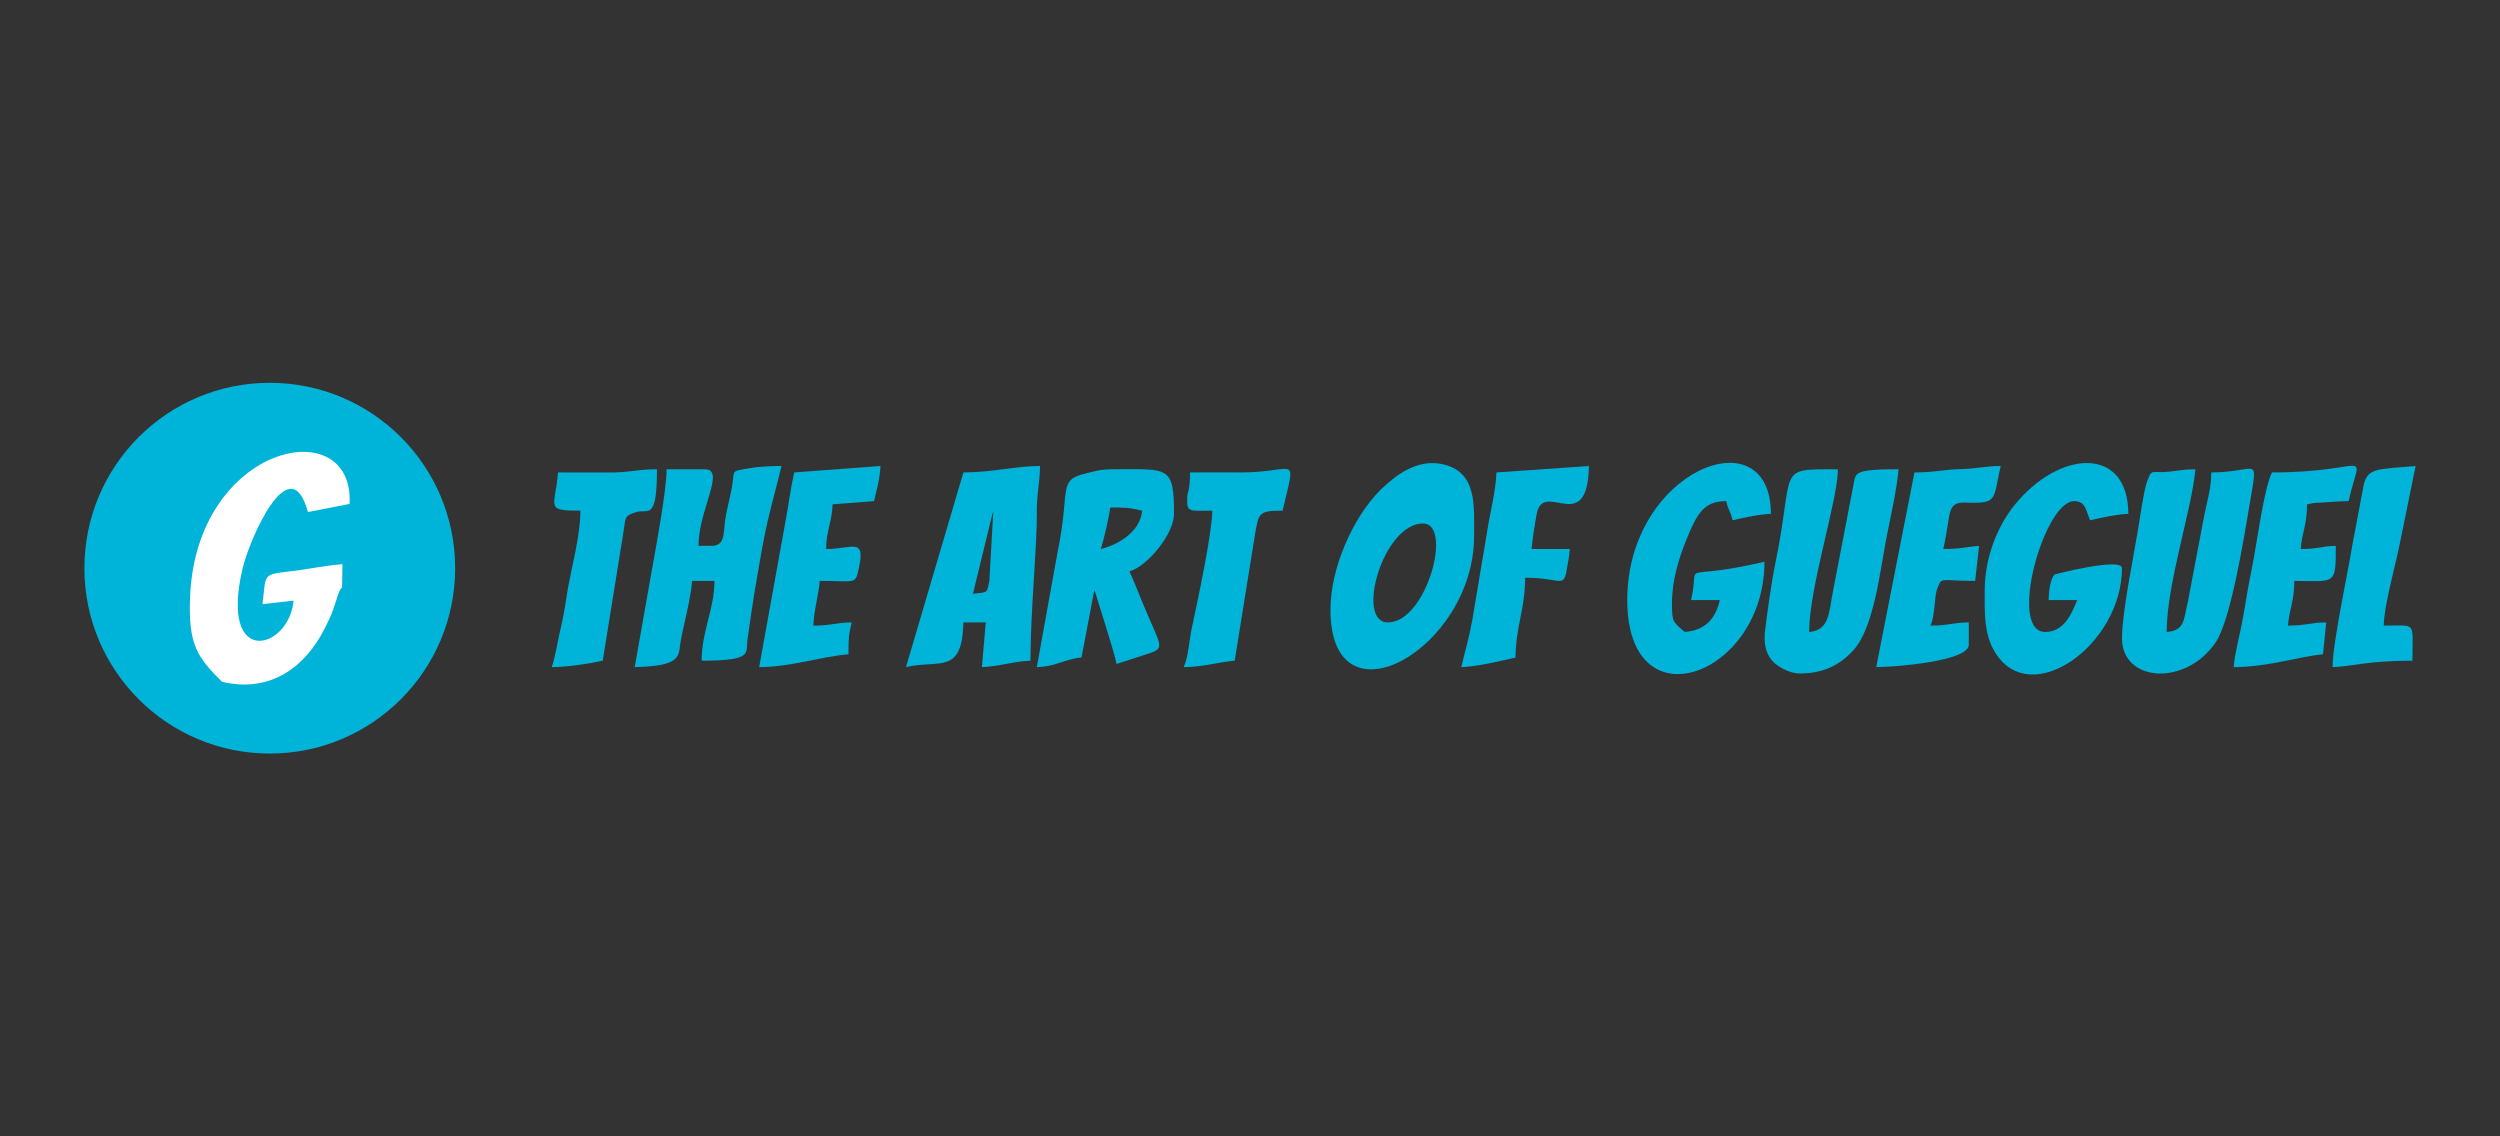 <?xml version="1.0" encoding="UTF-8"?>
<!DOCTYPE svg PUBLIC "-//W3C//DTD SVG 1.1//EN" "http://www.w3.org/Graphics/SVG/1.1/DTD/svg11.dtd">
<!-- Creator: CorelDRAW 2021.5 -->
<svg xmlns="http://www.w3.org/2000/svg" xml:space="preserve" width="330px" height="150px" version="1.1" style="shape-rendering:geometricPrecision; text-rendering:geometricPrecision; image-rendering:optimizeQuality; fill-rule:evenodd; clip-rule:evenodd"
viewBox="0 0 330 150"
 xmlns:xlink="http://www.w3.org/1999/xlink"
 xmlns:xodm="http://www.corel.com/coreldraw/odm/2003">
 <rect x="0" y="0" width="330" height="150" fill="#333333" stroke="none"/>
 <defs>
  <style type="text/css">
   <![CDATA[
    .fil0 {fill:none}
    .fil1 {fill:#00B3D8}
    .fil2 {fill:white}
   ]]>
  </style>
 </defs>
 <g id="Plan_x0020_1">
  <rect class="fil0" width="330" height="150"/>
  <g id="_1842215161296">
   <circle class="fil1" cx="35.61" cy="75" r="24.47"/>
   <path class="fil2" d="M29.31 90c6.42,1.52 11.02,-2 13.55,-7.04 0.39,-0.78 0.83,-1.63 1.16,-2.62l0.64 -1.94c0.42,-0.94 0.07,-0.34 0.5,-0.88l0.04 -3.05c-2.36,0.18 -4.54,0.68 -6.92,0.95 -3.75,0.43 -3.12,0.38 -3.64,4.33l4.11 -0.47c-0.56,6.45 -9.83,9.07 -6.74,-4.2 0.87,-3.76 6.24,-16.27 8.64,-7.49l5.49 -1.07c0.7,-12.28 -20.21,-8.05 -21.05,12.26 -0.26,6.42 0.98,7.98 4.22,11.22z"/>
   <path class="fil1" d="M128.43 78.37l2.56 -10.51c0.03,-0.09 0.09,-0.22 0.12,-0.3l-0.52 9.17c-0.36,1.5 -0.06,1.46 -2.16,1.64zm-1.26 -16.01l-7.58 25.7c4.41,-1.03 7.42,1.1 7.58,-5.9l2.95 0 -0.51 5.89c2.13,-0.04 4.36,-0.79 6.41,-0.84 0,-6.32 0.88,-15.27 0.84,-19.38 -0.03,-2.77 0.42,-4.14 0.42,-6.32 -3.29,0 -6.18,0.85 -10.11,0.85z"/>
   <path class="fil1" d="M237.55 88.9c3.21,0 5.34,-1.16 7.07,-3.04 2.83,-3.07 3.58,-10.91 4.48,-15.32 0.53,-2.6 1.3,-6.13 1.51,-8.6 -6.04,0 -5.63,0.49 -5.95,2.05l-2.72 14.13c-0.53,2.69 -0.43,5.08 -3.13,5.3 0,-5.93 3.79,-17.37 3.79,-21.48 -8.31,0 -5.63,-0.32 -8.25,12.39 -0.56,2.73 -1.03,6.29 -1.35,8.8 -0.21,1.71 0.06,3.02 0.85,3.99 0.65,0.81 2.32,1.78 3.7,1.78z"/>
   <path class="fil1" d="M183.2 82.16c-4.33,0 -0.67,-13.06 4.64,-13.06 3.99,0 0.47,13.06 -4.64,13.06zm-7.58 -1.69c0,15.91 18.96,5.19 18.96,-9.69 0,-4.04 0.46,-8.65 -4.39,-9.55 -3.09,-0.57 -5.78,1.33 -7.79,3.27 -0.07,0.06 -0.16,0.15 -0.22,0.21 -3.72,3.73 -6.56,10.43 -6.56,15.76z"/>
   <path class="fil1" d="M280.1 84.26c0,5.76 8.33,6.41 12.35,0.56 2.03,-2.95 3.81,-14.13 4.5,-18.25 1.15,-6.82 1.13,-4.21 -5.06,-4.21 0,2.1 -0.56,3.78 -0.95,5.79l-2.15 11.32c-0.58,2.34 -0.37,3.75 -2.79,3.95 0,-6.38 3.36,-16.28 3.79,-21.48 -1.52,0 -2.36,0.21 -3.47,0.32 -2.35,0.24 -2.24,-0.51 -2.91,1.3 -0.41,1.12 -0.99,5.12 -1.26,6.75 -0.58,3.46 -2.05,10.66 -2.05,13.95z"/>
   <path class="fil1" d="M93.89 72.05l-1.69 0c0,-4.71 3.64,-10.11 0.84,-10.11l-5.05 0c0,2.74 -1.39,10.25 -1.93,13.23l-2.28 12.89c6.25,-0.14 5.74,-1.47 6.04,-3.23 0.38,-2.29 1.32,-5.49 1.54,-8.15l2.95 0c0,3.69 -1.69,6.64 -1.69,10.53 6.87,0 5.8,-1 6.05,-2.79 0.34,-2.38 0.75,-5.31 1.23,-8.05 0.38,-2.15 0.84,-5 1.4,-7.44 0.63,-2.7 1.3,-5.05 1.86,-7.42 -1.72,0 -3.12,0.1 -4.33,0.31 -2.59,0.45 -1.74,0.15 -2.27,2.79 -0.3,1.5 -0.7,2.96 -0.86,4.2 -0.22,1.75 -0.01,3.24 -1.81,3.24z"/>
   <path class="fil1" d="M145.28 72.47c0.3,-0.62 1.19,-4.56 1.27,-5.48 2.23,0 2.49,0.02 4.21,0.42 -0.22,2.68 -3.03,4.49 -5.48,5.06zm-8.42 15.59c2.54,-0.06 3.7,-1.08 5.9,-1.27l1.68 -8.84c0.06,0.08 0.12,0.13 0.14,0.28l1.4 4.5c0.54,1.83 0.98,3.05 1.41,4.91l4.17 -1.35c2.36,-0.77 1.67,-0.9 -0.74,-6.72 -0.57,-1.38 -1.14,-2.89 -1.74,-4.15 2.34,-0.63 5.89,-4.92 5.89,-7.59 0,-6.4 -0.73,-5.89 -8,-5.89 -1.66,0 -2.19,0.2 -3.66,0.55 -3.74,0.9 -2,2.08 -3.68,10.23l-2.77 15.34z"/>
   <path class="fil1" d="M261.98 77.95c0,2.84 -0.15,5.77 1.43,8.26 4.74,7.48 16.69,-1.16 16.69,-11.21 0,-1.49 -8.87,0.82 -8.87,0.82 -0.58,0.5 -0.8,2.29 -0.82,3.39l3.79 0c-0.5,1.04 -1.43,4.21 -4.21,4.21 -5.03,0 -0.17,-17.27 3.79,-17.27 1.62,0 1.58,1.42 2.11,2.53 1.3,-0.31 3.56,-0.81 5.05,-0.85 0,-8.93 -9.04,-8.57 -15.04,-1.14 -2.1,2.6 -3.92,6.72 -3.92,11.26z"/>
   <path class="fil1" d="M214.8 79.21c0,16.68 18.11,10 18.11,-5.06 -11.87,2.77 -8.38,-0.55 -9.69,5.06l3.8 0c-0.57,2.43 -1.87,3.98 -4.64,4.21 -1.56,-1.36 -1.68,-1.29 -1.68,-3.79 0,-3.06 0.91,-5.89 1.85,-8.26 1.52,-3.81 2.49,-5.22 5.31,-5.22 0.3,1.31 0.54,1.22 0.84,2.53 1.31,-0.31 3.56,-0.81 5.06,-0.85 0,-13.15 -18.96,-5.81 -18.96,11.38z"/>
   <path class="fil1" d="M299.9 62.36c-1.1,2.29 -1.97,9.26 -2.63,12.53 -0.39,1.91 -0.8,4.26 -1.16,6.43 -0.36,2.17 -1.09,4.67 -1.27,6.74 4.55,0 8.76,-1.44 11.8,-1.69l0.42 -4.21c-2.11,0 -2.59,0.42 -5.05,0.42 0.18,-2.2 0.84,-3.21 0.84,-5.9 5.44,0 5.48,0.67 5.48,-4.63 -1.84,0.04 -2.3,0.42 -4.64,0.42 0.18,-2.21 0.84,-3.21 0.84,-5.9 1.47,-0.31 1.11,-0.16 2.21,-0.25 0.43,-0.03 2.1,-0.17 3.27,-0.17 1.72,-7.39 3.02,-3.79 -10.11,-3.79z"/>
   <path class="fil1" d="M104.84 62.36c-0.48,2.06 -0.77,4.43 -1.15,6.43l-3.48 19.27c4.11,0 8.05,-1.38 11.79,-1.69 0,-2.23 0.02,-2.49 0.42,-4.21 -2.11,0 -2.59,0.42 -5.05,0.42 0.04,-1.86 0.69,-4.11 0.84,-5.9 4.85,0 4.66,0.53 5.15,-1.64 0.92,-4.2 -0.84,-2.57 -4.31,-2.57 0,-2.46 0.8,-3.63 0.85,-5.9l5.47 -0.42c0.32,-1.36 0.81,-3.06 0.85,-4.64l-11.38 0.85z"/>
   <path class="fil1" d="M252.71 62.36l-5.05 25.7c2.19,0 12.22,-0.74 12.22,-2.95l0 -2.95c-2.12,0 -2.6,0.42 -5.06,0.42 0.65,-1.36 0.47,-3.88 0.93,-4.97 0.62,-1.5 0.23,-0.93 4.97,-0.93l0.52 -4.62c-1.83,0.13 -2.39,0.41 -4.73,0.41 1.1,-4.74 0.32,-6.23 3.03,-6.13 4.25,0.17 3.52,-0.4 4.55,-4.83 -1.97,0 -3.05,0.36 -5.48,0.42 -2.23,0.06 -3.2,0.43 -5.9,0.43z"/>
   <path class="fil1" d="M197.53 62.36c-0.05,1.9 -0.65,4.62 -1.02,6.56l-2.18 13c-0.44,2.39 -0.95,4.03 -1.44,6.14 2.02,-0.05 5.35,-0.84 7.16,-1.27 0,-3.87 1.27,-6.44 1.27,-10.53 5.04,0 5.06,1.64 5.58,-1.57 0.17,-1.01 0.22,-1.11 0.31,-2.22l-5.05 0c0.07,-0.87 0.59,-4.49 0.81,-5.13 1.25,-3.56 6.57,3.3 6.77,-5.83l-12.21 0.85z"/>
   <path class="fil1" d="M73.66 62.36c-0.38,4.65 -1.81,5.05 2.95,5.05 0,3.37 -1.18,7.48 -1.69,10.53 -0.29,1.74 -0.48,3.27 -0.91,4.98 -0.25,0.97 -0.83,4.39 -1.19,5.14 2.01,0 5.07,-0.46 6.74,-0.85l2.75 -17.05c0.3,-1.79 -0.01,-2.03 1.65,-2.56 1.56,-0.5 2.76,1.35 2.76,-5.66 -2.68,0 -3.51,0.44 -6.31,0.43 -2.25,-0.01 -4.49,-0.01 -6.75,-0.01z"/>
   <path class="fil1" d="M163.82 62.36l-6.74 0c0,2.49 -0.33,2.5 -0.36,3.23 -0.09,2.11 0.16,1.82 3.31,1.82 -0.07,3.12 -1.9,11.74 -2.7,15.42 -0.38,1.79 -0.46,3.91 -1.09,5.23 2.57,0 4.5,-0.66 6.74,-0.85l2.68 -16.69c0.51,-2.81 0.45,-3.11 3.64,-3.11 1.81,-7.79 1.92,-5.05 -5.48,-5.05z"/>
   <path class="fil1" d="M307.9 88.06c2.45,-0.06 4.52,-0.85 10.54,-0.85 0,-5.3 0.64,-4.63 -3.79,-4.63 0.05,-2.64 1.5,-7.76 2.07,-10.56l2.14 -10.51c-5.15,0.43 -6.31,0.29 -6.84,2.44l-1.47 7.79c-0.63,3.86 -2.65,13.15 -2.65,16.32z"/>
  </g>
 </g>
</svg>
